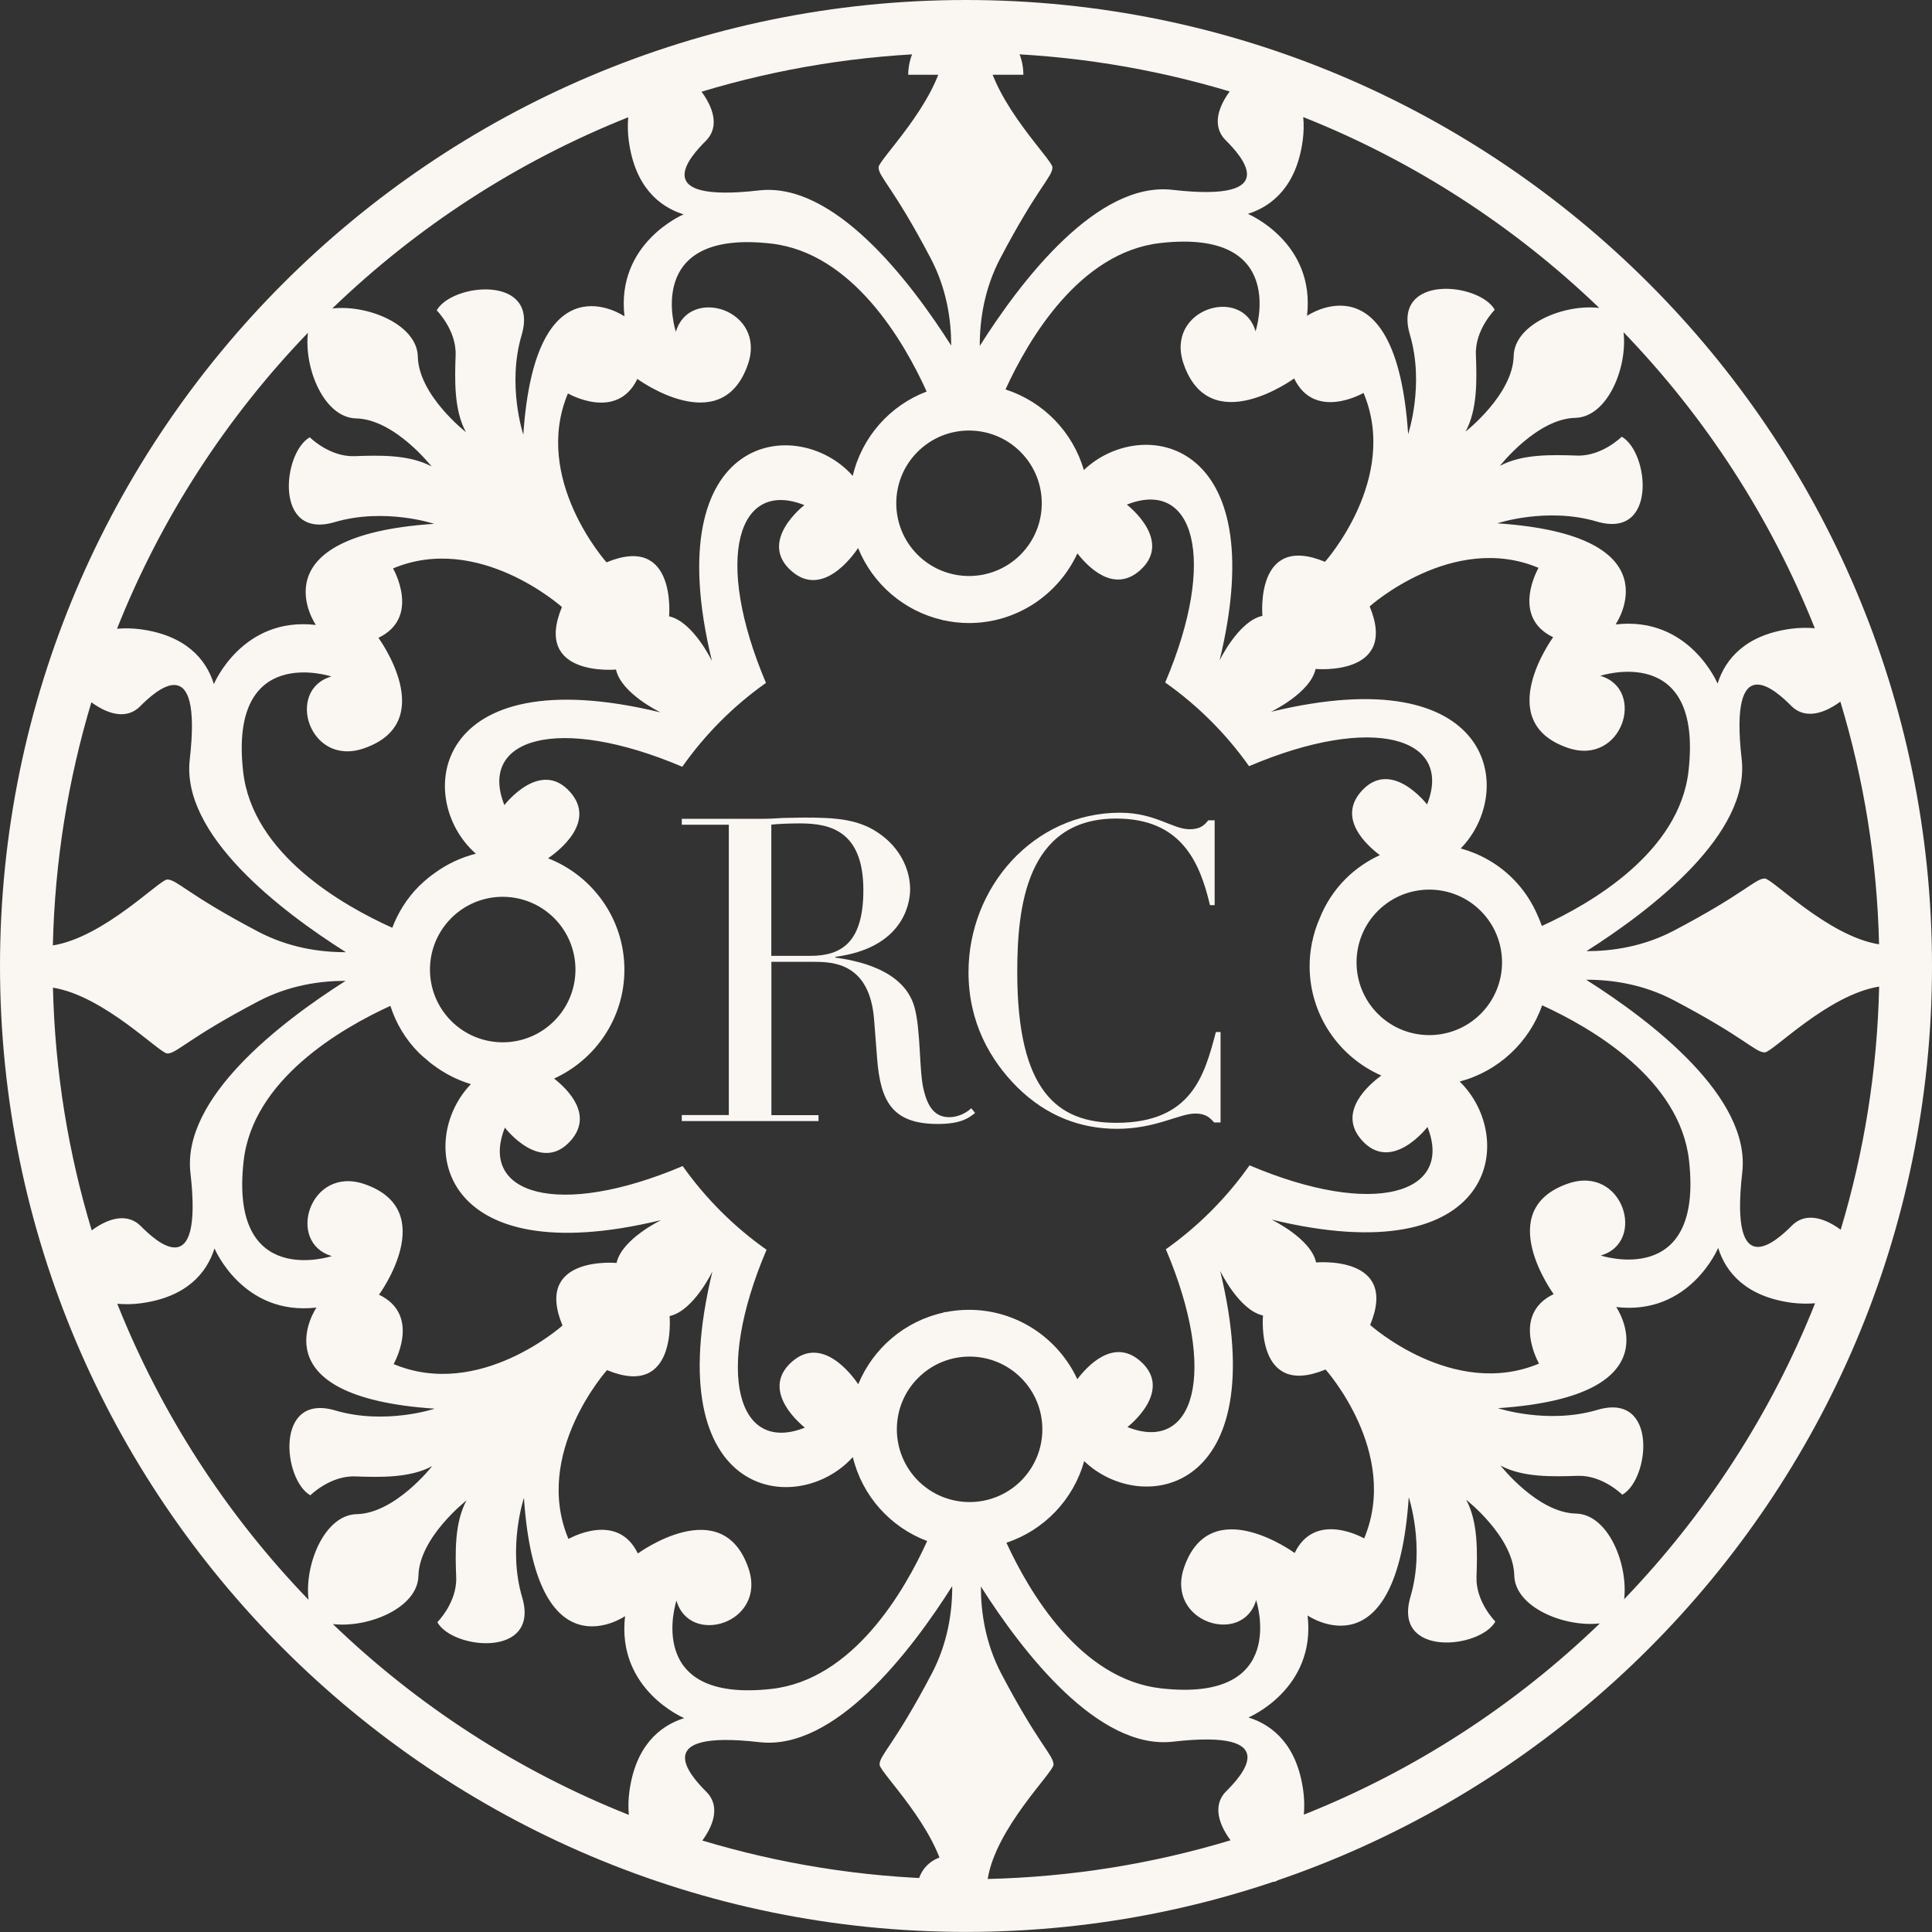 <svg width="47" height="47" viewBox="0 0 47 47" fill="none" xmlns="http://www.w3.org/2000/svg">
<rect x="0" y="0" width="47" height="47" fill="#333333" stroke="none"/>
<path d="M23.5 0C10.543 0 0 10.543 0 23.499C0 36.455 10.543 46.998 23.5 46.998C36.457 46.998 47 36.455 47 23.499C47 10.543 36.459 0 23.5 0ZM45.712 22.973C44.468 22.774 43.117 21.372 42.932 21.372C42.697 21.372 42.461 21.725 40.72 22.64C39.978 23.03 39.22 23.139 38.594 23.139C40.208 22.113 42.577 20.281 42.37 18.466C42.057 15.736 43.205 16.798 43.578 17.174C43.857 17.453 44.275 17.432 44.771 17.069C45.338 18.942 45.665 20.923 45.712 22.973ZM38.149 28.792C36.288 29.432 37.796 31.482 37.796 31.482C36.754 31.982 37.44 33.172 37.44 33.172C35.354 34.048 33.332 32.233 33.332 32.233C34.041 30.523 32.017 30.712 32.017 30.712C31.891 30.128 30.932 29.669 30.932 29.669C36.432 31.004 36.912 27.674 35.51 26.311C36.447 26.063 37.199 25.362 37.516 24.456C38.726 25.009 40.866 26.252 41.089 28.229C41.443 31.37 38.942 30.543 38.942 30.543C40.065 30.22 39.484 28.332 38.149 28.792ZM30.558 38.926C30.558 38.926 31.386 41.427 28.244 41.073C26.284 40.852 25.044 38.747 24.483 37.53C25.4 37.227 26.115 36.48 26.375 35.545C27.767 36.884 31.002 36.35 29.683 30.917C29.683 30.917 30.142 31.876 30.725 32.002C30.725 32.002 30.538 34.025 32.247 33.316C32.247 33.316 34.061 35.338 33.186 37.425C33.186 37.425 31.997 36.736 31.495 37.78C31.495 37.78 29.445 36.275 28.805 38.133C28.348 39.468 30.235 40.05 30.558 38.926ZM18.207 38.148C17.567 36.287 15.517 37.792 15.517 37.792C15.017 36.75 13.829 37.439 13.829 37.439C12.953 35.354 14.767 33.331 14.767 33.331C16.478 34.04 16.289 32.016 16.289 32.016C16.872 31.89 17.331 30.931 17.331 30.931C15.978 36.51 19.422 36.923 20.747 35.446C20.972 36.388 21.659 37.152 22.555 37.489C22.009 38.696 20.761 40.862 18.77 41.086C15.629 41.439 16.456 38.938 16.456 38.938C16.781 40.064 18.666 39.483 18.207 38.148ZM9.22 31.496C9.22 31.496 10.726 29.446 8.867 28.806C7.532 28.347 6.951 30.234 8.074 30.557C8.074 30.557 5.571 31.384 5.927 28.243C6.15 26.268 8.284 25.025 9.497 24.47C9.631 24.891 9.864 25.287 10.198 25.62C10.253 25.675 10.312 25.722 10.37 25.77C10.399 25.795 10.425 25.819 10.454 25.844C10.48 25.864 10.509 25.884 10.535 25.905C10.809 26.112 11.118 26.272 11.455 26.374C10.116 27.766 10.651 31 16.084 29.681C16.084 29.681 15.125 30.141 14.999 30.724C14.999 30.724 12.975 30.535 13.684 32.246C13.684 32.246 11.663 34.06 9.576 33.184C9.574 33.184 10.263 31.996 9.22 31.496ZM8.851 18.206C10.712 17.566 9.206 15.516 9.206 15.516C10.248 15.017 9.562 13.828 9.562 13.828C11.646 12.952 13.67 14.767 13.67 14.767C12.961 16.477 14.985 16.288 14.985 16.288C15.111 16.872 16.07 17.331 16.07 17.331C10.462 15.969 10.074 19.46 11.577 20.768C11.214 20.86 10.878 21.018 10.584 21.232C10.535 21.266 10.486 21.303 10.437 21.341L10.435 21.343C10.354 21.408 10.275 21.477 10.198 21.553C9.899 21.851 9.684 22.199 9.543 22.57C8.343 22.03 6.14 20.779 5.915 18.771C5.561 15.63 8.062 16.457 8.062 16.457C6.937 16.78 7.518 18.666 8.851 18.206ZM16.442 8.072C16.442 8.072 15.614 5.569 18.756 5.925C20.749 6.15 21.997 8.32 22.543 9.525C21.649 9.864 20.966 10.632 20.745 11.577C19.428 10.085 15.962 10.486 17.319 16.079C17.319 16.079 16.86 15.12 16.277 14.994C16.277 14.994 16.464 12.971 14.755 13.68C14.755 13.68 12.941 11.658 13.816 9.571C13.816 9.571 15.005 10.26 15.505 9.218C15.505 9.218 17.555 10.723 18.195 8.862C18.652 7.53 16.767 6.951 16.442 8.072ZM28.793 8.85C29.433 10.711 31.483 9.206 31.483 9.206C31.983 10.248 33.171 9.559 33.171 9.559C34.047 11.644 32.233 13.667 32.233 13.667C30.522 12.958 30.711 14.982 30.711 14.982C30.128 15.108 29.669 16.067 29.669 16.067C30.985 10.642 27.761 10.102 26.367 11.435C26.097 10.506 25.379 9.769 24.461 9.474C25.016 8.261 26.259 6.134 28.23 5.912C31.371 5.559 30.544 8.06 30.544 8.06C30.221 6.936 28.334 7.515 28.793 8.85ZM36.022 24.663C35.331 25.354 34.21 25.354 33.519 24.663C32.828 23.972 32.828 22.851 33.519 22.16C34.21 21.469 35.331 21.469 36.022 22.16C36.713 22.851 36.713 23.972 36.022 24.663ZM34.716 19.57C34.716 19.57 33.84 18.424 33.111 19.257C32.535 19.915 33.243 20.559 33.568 20.803C33.267 20.941 32.984 21.132 32.737 21.378C32.452 21.662 32.243 21.991 32.103 22.343C32.021 22.53 31.959 22.725 31.918 22.93C31.916 22.93 31.916 22.93 31.914 22.93C31.914 22.936 31.914 22.942 31.914 22.948C31.879 23.127 31.859 23.312 31.859 23.501C31.859 24.692 32.578 25.716 33.604 26.165C33.295 26.39 32.529 27.052 33.121 27.729C33.85 28.562 34.726 27.416 34.726 27.416C35.372 29.04 33.419 29.633 30.398 28.349C29.841 29.139 29.152 29.83 28.362 30.391C29.644 33.412 29.051 35.362 27.427 34.716C27.427 34.716 28.573 33.84 27.74 33.111C27.094 32.544 26.46 33.221 26.208 33.552C25.745 32.556 24.739 31.864 23.571 31.864C23.374 31.864 23.183 31.884 22.998 31.921C22.984 31.921 22.97 31.921 22.956 31.919C22.956 31.922 22.956 31.927 22.956 31.931C22.013 32.136 21.239 32.798 20.879 33.674C20.714 33.432 19.999 32.485 19.268 33.125C18.435 33.855 19.581 34.73 19.581 34.73C17.957 35.377 17.362 33.424 18.648 30.403C17.858 29.846 17.167 29.157 16.608 28.367C13.587 29.649 11.636 29.056 12.282 27.432C12.282 27.432 13.158 28.578 13.887 27.745C14.436 27.119 13.818 26.504 13.479 26.238C14.485 25.781 15.19 24.767 15.19 23.59C15.19 22.357 14.418 21.303 13.333 20.88C13.583 20.709 14.511 20 13.875 19.273C13.146 18.44 12.27 19.586 12.27 19.586C11.624 17.962 13.577 17.369 16.598 18.653C17.155 17.863 17.843 17.172 18.634 16.613C17.352 13.592 17.945 11.642 19.568 12.288C19.568 12.288 18.422 13.164 19.256 13.893C19.999 14.545 20.729 13.552 20.875 13.332C21.228 14.206 21.992 14.868 22.927 15.082C22.927 15.084 22.927 15.086 22.927 15.088C22.935 15.088 22.941 15.088 22.949 15.088C23.151 15.132 23.358 15.157 23.571 15.157C24.741 15.157 25.749 14.46 26.21 13.462C26.473 13.8 27.094 14.433 27.726 13.881C28.559 13.151 27.413 12.276 27.413 12.276C29.037 11.63 29.632 13.582 28.346 16.603C29.136 17.16 29.827 17.849 30.386 18.639C33.411 17.351 35.362 17.946 34.716 19.57ZM22.336 33.52C23.027 32.829 24.148 32.829 24.839 33.52C25.53 34.21 25.53 35.332 24.839 36.023C24.148 36.713 23.027 36.713 22.336 36.023C21.645 35.33 21.645 34.21 22.336 33.52ZM13.481 24.838C12.79 25.529 11.671 25.529 10.978 24.838C10.287 24.147 10.287 23.028 10.978 22.335C11.669 21.644 12.788 21.644 13.481 22.335C14.172 23.028 14.172 24.147 13.481 24.838ZM24.825 13.495C24.134 14.185 23.014 14.185 22.322 13.495C21.631 12.804 21.631 11.682 22.322 10.992C23.012 10.301 24.134 10.301 24.825 10.992C25.516 11.682 25.516 12.804 24.825 13.495ZM37.509 22.526C37.481 22.449 37.453 22.371 37.418 22.298C37.278 21.963 37.077 21.65 36.806 21.378C36.441 21.012 36 20.768 35.535 20.64C36.892 19.255 36.372 15.996 30.92 17.316C30.92 17.316 31.879 16.857 32.005 16.274C32.005 16.274 34.029 16.461 33.32 14.752C33.32 14.752 35.343 12.938 37.428 13.814C37.428 13.814 36.739 15.002 37.784 15.502C37.784 15.502 36.278 17.552 38.137 18.192C39.472 18.651 40.053 16.764 38.93 16.441C38.93 16.441 41.433 15.614 41.077 18.755C40.854 20.728 38.722 21.973 37.509 22.526ZM39.496 8.082C41.482 10.14 43.072 12.581 44.149 15.283C43.96 15.266 43.765 15.271 43.578 15.295C42.473 15.441 41.973 16.024 41.784 16.63C41.784 16.63 41.096 14.982 39.303 15.191C39.303 15.191 40.805 13.023 36.426 12.731C36.426 12.731 37.629 12.329 38.846 12.688C40.328 13.125 40.118 11 39.452 10.624C39.452 10.624 38.972 11.103 38.367 11.083C37.761 11.063 37.032 11.04 36.489 11.333C36.489 11.333 37.385 10.185 38.324 10.165C39.106 10.146 39.596 8.942 39.496 8.082ZM31.692 3.409C31.717 3.226 31.721 3.035 31.704 2.848C34.405 3.921 36.845 5.51 38.905 7.491C38.046 7.391 36.839 7.881 36.823 8.663C36.802 9.602 35.654 10.498 35.654 10.498C35.947 9.955 35.927 9.226 35.904 8.621C35.884 8.015 36.363 7.536 36.363 7.536C35.987 6.869 33.86 6.66 34.299 8.141C34.659 9.358 34.256 10.561 34.256 10.561C33.964 6.183 31.796 7.684 31.796 7.684C32.005 5.89 30.357 5.203 30.357 5.203C30.961 5.014 31.546 4.514 31.692 3.409ZM24 1.29C26.052 1.335 28.035 1.66 29.914 2.225C29.557 2.716 29.537 3.131 29.815 3.409C30.191 3.785 31.253 4.931 28.523 4.618C26.698 4.409 24.857 6.8 23.835 8.415C23.833 7.788 23.943 7.028 24.335 6.282C25.249 4.543 25.603 4.305 25.603 4.07C25.601 3.885 24.199 2.532 24 1.29ZM17.067 2.231C18.943 1.664 20.924 1.339 22.974 1.29C22.775 2.534 21.373 3.885 21.373 4.07C21.373 4.305 21.726 4.541 22.64 6.282C23.031 7.024 23.14 7.782 23.14 8.407C22.114 6.794 20.282 4.425 18.467 4.632C15.734 4.945 16.799 3.797 17.175 3.423C17.451 3.143 17.429 2.727 17.067 2.231ZM15.283 2.853C15.267 3.042 15.271 3.237 15.296 3.421C15.442 4.527 16.025 5.027 16.63 5.215C16.63 5.215 14.983 5.904 15.192 7.696C15.192 7.696 13.024 6.195 12.731 10.573C12.731 10.573 12.329 9.37 12.689 8.155C13.128 6.674 11 6.883 10.624 7.55C10.624 7.55 11.104 8.029 11.084 8.635C11.063 9.24 11.041 9.97 11.334 10.512C11.334 10.512 10.185 9.616 10.165 8.678C10.149 7.895 8.942 7.404 8.083 7.505C10.141 5.52 12.581 3.929 15.283 2.853ZM7.491 8.096C7.392 8.956 7.881 10.161 8.664 10.179C9.602 10.199 10.498 11.347 10.498 11.347C9.956 11.055 9.226 11.075 8.621 11.097C8.016 11.118 7.536 10.638 7.536 10.638C6.87 11.014 6.66 13.141 8.141 12.702C9.359 12.343 10.561 12.743 10.561 12.743C6.183 13.036 7.684 15.203 7.684 15.203C5.89 14.994 5.203 16.642 5.203 16.642C5.017 16.036 4.515 15.453 3.409 15.307C3.224 15.283 3.036 15.281 2.847 15.295C3.919 12.595 5.508 10.155 7.491 8.096ZM2.223 17.085C2.715 17.442 3.131 17.463 3.407 17.184C3.783 16.808 4.929 15.746 4.616 18.477C4.407 20.301 6.798 22.142 8.414 23.164C7.786 23.166 7.026 23.056 6.28 22.664C4.541 21.75 4.305 21.396 4.068 21.396C3.883 21.396 2.53 22.8 1.286 22.999C1.333 20.947 1.658 18.964 2.223 17.085ZM1.288 24.027C2.532 24.226 3.883 25.628 4.07 25.628C4.305 25.628 4.541 25.275 6.282 24.36C7.024 23.97 7.782 23.861 8.408 23.861C6.794 24.887 4.425 26.719 4.633 28.534C4.945 31.266 3.797 30.202 3.424 29.826C3.143 29.547 2.727 29.568 2.231 29.931C1.664 28.058 1.337 26.077 1.288 24.027ZM7.506 38.918C5.52 36.86 3.93 34.419 2.853 31.717C3.042 31.734 3.237 31.73 3.424 31.705C4.529 31.559 5.029 30.976 5.218 30.37C5.218 30.37 5.906 32.018 7.699 31.809C7.699 31.809 6.197 33.977 10.576 34.269C10.576 34.269 9.373 34.672 8.156 34.312C6.675 33.875 6.884 36.002 7.55 36.376C7.55 36.376 8.03 35.897 8.635 35.917C9.241 35.937 9.97 35.96 10.513 35.667C10.513 35.667 9.617 36.815 8.678 36.835C7.896 36.852 7.404 38.056 7.506 38.918ZM15.31 43.591C15.285 43.774 15.281 43.965 15.298 44.151C12.597 43.079 10.157 41.49 8.097 39.509C8.956 39.609 10.161 39.119 10.179 38.337C10.2 37.398 11.348 36.502 11.348 36.502C11.055 37.044 11.075 37.774 11.098 38.379C11.118 38.985 10.639 39.464 10.639 39.464C11.014 40.133 13.142 40.34 12.703 38.859C12.343 37.642 12.746 36.439 12.746 36.439C13.038 40.818 15.206 39.316 15.206 39.316C14.997 41.11 16.645 41.797 16.645 41.797C16.039 41.986 15.456 42.486 15.31 43.591ZM23 45.71C20.948 45.665 18.965 45.34 17.086 44.775C17.443 44.284 17.463 43.869 17.185 43.591C16.809 43.215 15.747 42.069 18.477 42.382C20.302 42.591 22.143 40.2 23.165 38.585C23.167 39.212 23.057 39.972 22.665 40.718C21.751 42.457 21.397 42.693 21.397 42.928C21.399 43.115 22.801 44.466 23 45.71ZM29.935 44.769C28.059 45.336 26.078 45.661 24.028 45.71C24.227 44.466 25.629 43.115 25.629 42.93C25.629 42.695 25.276 42.459 24.361 40.72C23.971 39.978 23.862 39.221 23.862 38.595C24.888 40.208 26.72 42.577 28.535 42.37C31.266 42.057 30.203 43.205 29.827 43.579C29.551 43.855 29.571 44.273 29.935 44.769ZM31.719 44.145C31.735 43.956 31.731 43.761 31.706 43.575C31.56 42.469 30.977 41.969 30.372 41.781C30.372 41.781 32.019 41.092 31.81 39.3C31.81 39.3 33.978 40.801 34.271 36.423C34.271 36.423 34.673 37.626 34.313 38.843C33.874 40.324 36.002 40.114 36.378 39.448C36.378 39.448 35.898 38.969 35.919 38.363C35.939 37.76 35.961 37.028 35.669 36.486C35.669 36.486 36.816 37.382 36.837 38.321C36.853 39.103 38.06 39.592 38.919 39.493C36.861 41.48 34.419 43.071 31.719 44.145ZM39.511 38.904C39.61 38.044 39.121 36.837 38.338 36.821C37.4 36.801 36.504 35.653 36.504 35.653C37.046 35.945 37.776 35.923 38.381 35.903C38.986 35.882 39.466 36.362 39.466 36.362C40.135 35.986 40.342 33.859 38.861 34.298C37.644 34.657 36.441 34.257 36.441 34.257C40.819 33.964 39.318 31.797 39.318 31.797C41.112 32.006 41.798 30.358 41.798 30.358C41.986 30.964 42.487 31.547 43.593 31.693C43.778 31.717 43.968 31.719 44.156 31.705C43.081 34.403 41.492 36.843 39.511 38.904ZM43.593 29.814C43.217 30.189 42.071 31.252 42.384 28.521C42.593 26.699 40.202 24.856 38.586 23.834C39.214 23.832 39.974 23.942 40.72 24.334C42.459 25.248 42.697 25.602 42.932 25.602C43.117 25.602 44.47 24.198 45.714 24.001C45.669 26.053 45.344 28.036 44.779 29.915C44.285 29.556 43.871 29.535 43.593 29.814Z" fill="#FAF6F2"/>
<path d="M15.633 44.643C15.781 44.828 15.899 45.025 15.96 45.214C16.045 45.478 16.277 45.385 16.366 44.958C16.37 44.94 16.372 44.921 16.377 44.903C16.127 44.822 15.879 44.734 15.633 44.643Z" fill="#FAF6F2"/>
<path d="M31.461 45.06C31.312 45.245 31.195 45.441 31.134 45.63C31.048 45.895 30.817 45.801 30.727 45.374C30.723 45.356 30.721 45.338 30.717 45.32C30.967 45.236 31.215 45.149 31.461 45.06Z" fill="#FAF6F2"/>
<path d="M23.124 46.76C23.571 46.76 23.933 46.398 23.933 45.952C23.933 45.505 23.571 45.143 23.124 45.143C22.677 45.143 22.315 45.505 22.315 45.952C22.315 46.398 22.677 46.76 23.124 46.76Z" fill="#FAF6F2"/>
<path d="M23.496 0.425C22.724 0.425 22.1 1.048 22.094 1.818H24.896C24.894 1.048 24.268 0.425 23.496 0.425Z" fill="#FAF6F2"/>
<path d="M29.691 27.306H29.537C29.443 27.203 29.341 27.089 29.083 27.089C28.681 27.089 28.122 27.461 27.174 27.461C26.306 27.461 25.469 27.162 24.747 26.449C24.077 25.779 23.561 24.86 23.561 23.651C23.561 21.587 25.14 19.771 27.247 19.771C28.102 19.771 28.527 20.173 28.939 20.173C29.207 20.173 29.301 20.069 29.394 19.956H29.549V22.02H29.435C29.187 20.967 28.734 19.913 27.153 19.913C24.955 19.913 24.747 22.101 24.747 23.649C24.747 26.551 25.729 27.315 27.153 27.315C28.992 27.315 29.301 26.159 29.579 25.106H29.693V27.306H29.691Z" fill="#FAF6F2"/>
<path d="M16.586 27.126H17.73V20.063H16.586V19.919H18.546C18.711 19.919 18.878 19.909 19.042 19.899C19.207 19.899 19.373 19.889 19.538 19.889C20.345 19.889 20.942 19.919 21.48 20.344C21.956 20.716 22.141 21.221 22.141 21.634C22.141 22.036 21.923 23.068 20.324 23.276V23.296C20.767 23.359 21.976 23.554 22.244 24.493C22.399 25.029 22.358 26 22.462 26.476C22.545 26.837 22.687 27.178 23.092 27.178C23.266 27.178 23.474 27.105 23.628 26.961L23.721 27.075C23.577 27.189 23.392 27.343 22.813 27.343C21.71 27.343 21.419 26.797 21.338 25.752L21.265 24.814C21.161 23.43 20.273 23.399 19.798 23.399H18.766V27.128H19.912V27.272H16.586V27.126ZM18.764 23.253H19.713C20.477 23.253 21.003 22.922 21.003 21.652C21.003 20.208 20.186 20.031 19.465 20.031C19.217 20.031 18.939 20.041 18.764 20.061V23.253Z" fill="#FAF6F2"/>
</svg>
